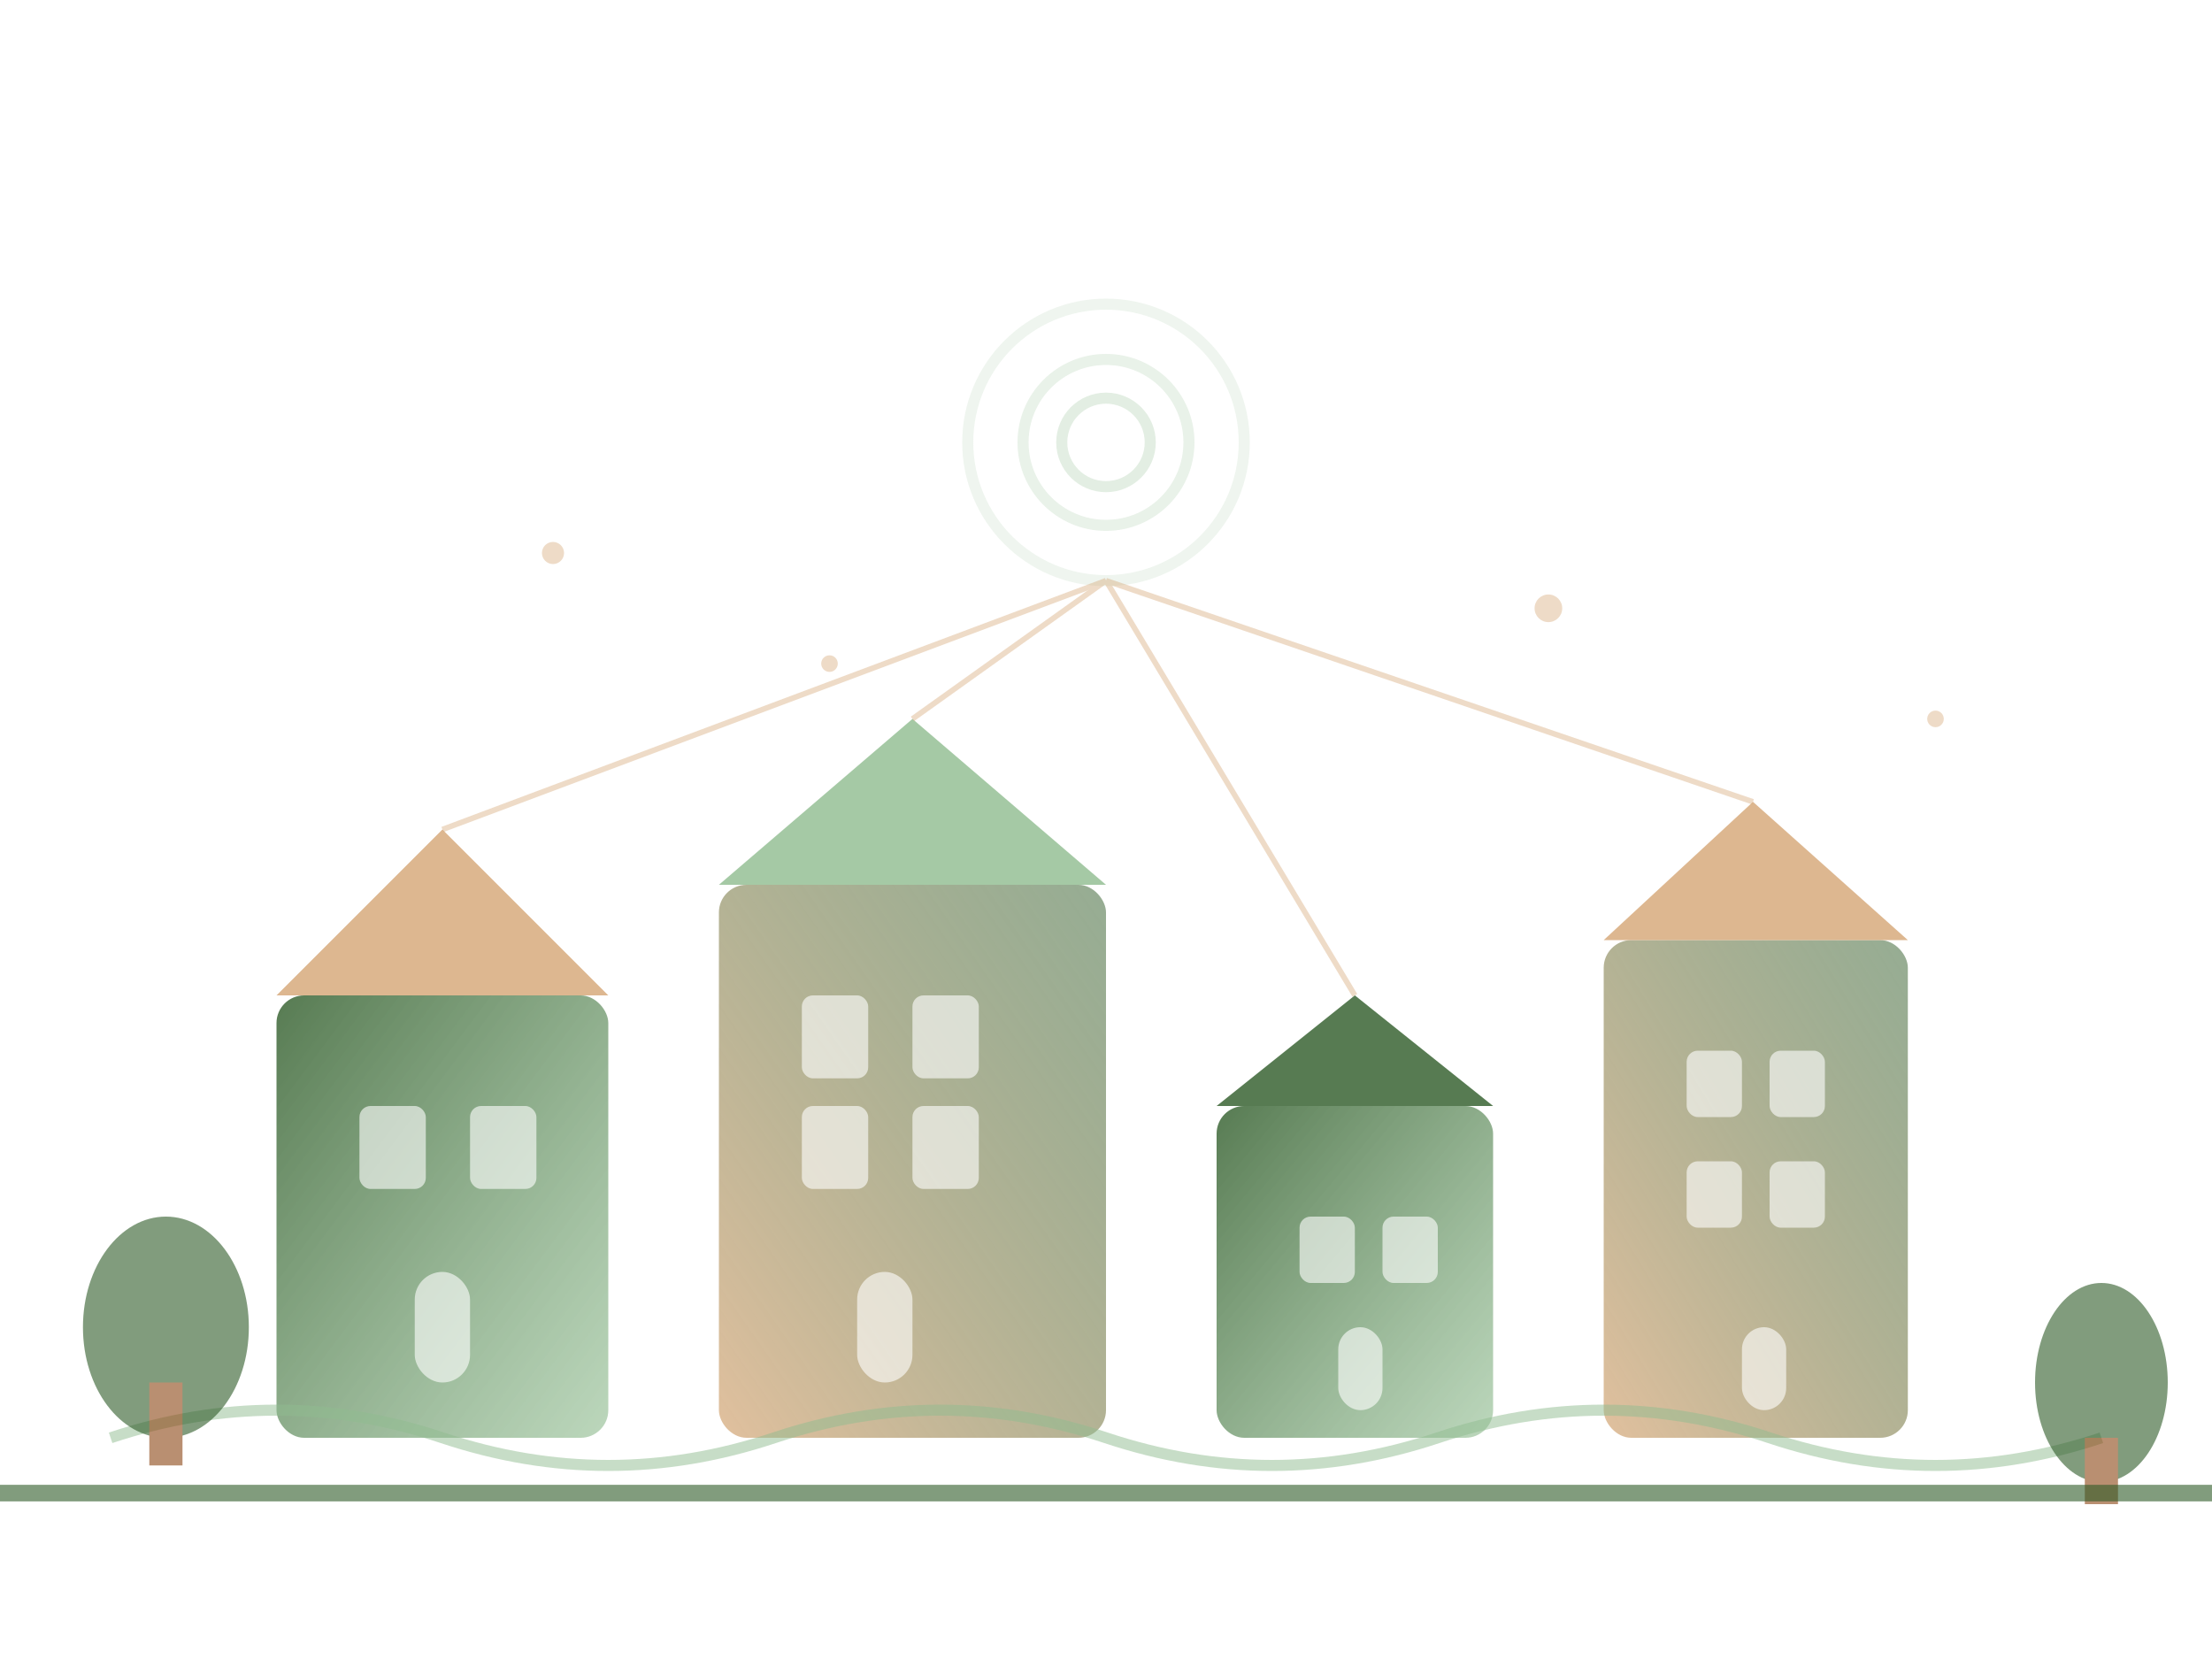 <svg width="400" height="300" viewBox="0 0 400 300" xmlns="http://www.w3.org/2000/svg">
    <defs>
        <linearGradient id="patternGrad1" x1="0%" y1="0%" x2="100%" y2="100%">
            <stop offset="0%" style="stop-color:#2d5a27;stop-opacity:0.8" />
            <stop offset="100%" style="stop-color:#8fbc8f;stop-opacity:0.6" />
        </linearGradient>
        <linearGradient id="patternGrad2" x1="0%" y1="100%" x2="100%" y2="0%">
            <stop offset="0%" style="stop-color:#d4a574;stop-opacity:0.7" />
            <stop offset="100%" style="stop-color:#2d5a27;stop-opacity:0.5" />
        </linearGradient>
        <filter id="shadow">
            <feDropShadow dx="2" dy="2" stdDeviation="2" flood-opacity="0.2"/>
        </filter>
    </defs>
    
    <!-- Main building structure -->
    <g filter="url(#shadow)">
        <rect x="50" y="180" width="60" height="80" fill="url(#patternGrad1)" rx="5"/>
        <polygon points="50,180 80,150 110,180" fill="#d4a574" opacity="0.8"/>
        
        <rect x="130" y="160" width="70" height="100" fill="url(#patternGrad2)" rx="5"/>
        <polygon points="130,160 165,130 200,160" fill="#8fbc8f" opacity="0.8"/>
        
        <rect x="220" y="200" width="50" height="60" fill="url(#patternGrad1)" rx="5"/>
        <polygon points="220,200 245,180 270,200" fill="#2d5a27" opacity="0.8"/>
        
        <rect x="290" y="170" width="55" height="90" fill="url(#patternGrad2)" rx="5"/>
        <polygon points="290,170 317,145 345,170" fill="#d4a574" opacity="0.8"/>
    </g>
    
    <!-- Windows and doors -->
    <g fill="#ffffff" opacity="0.6">
        <rect x="65" y="200" width="12" height="15" rx="2"/>
        <rect x="85" y="200" width="12" height="15" rx="2"/>
        <rect x="75" y="230" width="10" height="20" rx="5"/>
        
        <rect x="145" y="180" width="12" height="15" rx="2"/>
        <rect x="165" y="180" width="12" height="15" rx="2"/>
        <rect x="145" y="200" width="12" height="15" rx="2"/>
        <rect x="165" y="200" width="12" height="15" rx="2"/>
        <rect x="155" y="230" width="10" height="20" rx="5"/>
        
        <rect x="235" y="220" width="10" height="12" rx="2"/>
        <rect x="250" y="220" width="10" height="12" rx="2"/>
        <rect x="242" y="240" width="8" height="15" rx="4"/>
        
        <rect x="305" y="190" width="10" height="12" rx="2"/>
        <rect x="320" y="190" width="10" height="12" rx="2"/>
        <rect x="305" y="210" width="10" height="12" rx="2"/>
        <rect x="320" y="210" width="10" height="12" rx="2"/>
        <rect x="315" y="240" width="8" height="15" rx="4"/>
    </g>
    
    <!-- Decorative elements -->
    <g stroke="#8fbc8f" stroke-width="2" fill="none" opacity="0.5">
        <path d="M20,260 Q50,250 80,260 Q110,270 140,260 Q170,250 200,260 Q230,270 260,260 Q290,250 320,260 Q350,270 380,260"/>
        <circle cx="200" cy="80" r="25" opacity="0.3"/>
        <circle cx="200" cy="80" r="15" opacity="0.4"/>
        <circle cx="200" cy="80" r="8" opacity="0.5"/>
    </g>
    
    <!-- Abstract connecting lines -->
    <g stroke="#d4a574" stroke-width="1" fill="none" opacity="0.4">
        <line x1="80" y1="150" x2="200" y2="105"/>
        <line x1="165" y1="130" x2="200" y2="105"/>
        <line x1="245" y1="180" x2="200" y2="105"/>
        <line x1="317" y1="145" x2="200" y2="105"/>
    </g>
    
    <!-- Trees/vegetation -->
    <g fill="#2d5a27" opacity="0.6">
        <ellipse cx="30" cy="240" rx="15" ry="20"/>
        <rect x="27" y="250" width="6" height="15" fill="#8B4513"/>
        
        <ellipse cx="380" cy="250" rx="12" ry="18"/>
        <rect x="377" y="260" width="6" height="12" fill="#8B4513"/>
    </g>
    
    <!-- Ground line -->
    <line x1="0" y1="270" x2="400" y2="270" stroke="#2d5a27" stroke-width="3" opacity="0.6"/>
    
    <!-- Floating particles -->
    <g fill="#d4a574" opacity="0.4">
        <circle cx="100" cy="100" r="2">
            <animate attributeName="cy" values="100;90;100" dur="3s" repeatCount="indefinite"/>
        </circle>
        <circle cx="150" cy="120" r="1.5">
            <animate attributeName="cy" values="120;110;120" dur="4s" repeatCount="indefinite"/>
        </circle>
        <circle cx="280" cy="110" r="2.5">
            <animate attributeName="cy" values="110;100;110" dur="3.5s" repeatCount="indefinite"/>
        </circle>
        <circle cx="350" cy="130" r="1.5">
            <animate attributeName="cy" values="130;120;130" dur="2.5s" repeatCount="indefinite"/>
        </circle>
    </g>
</svg>
